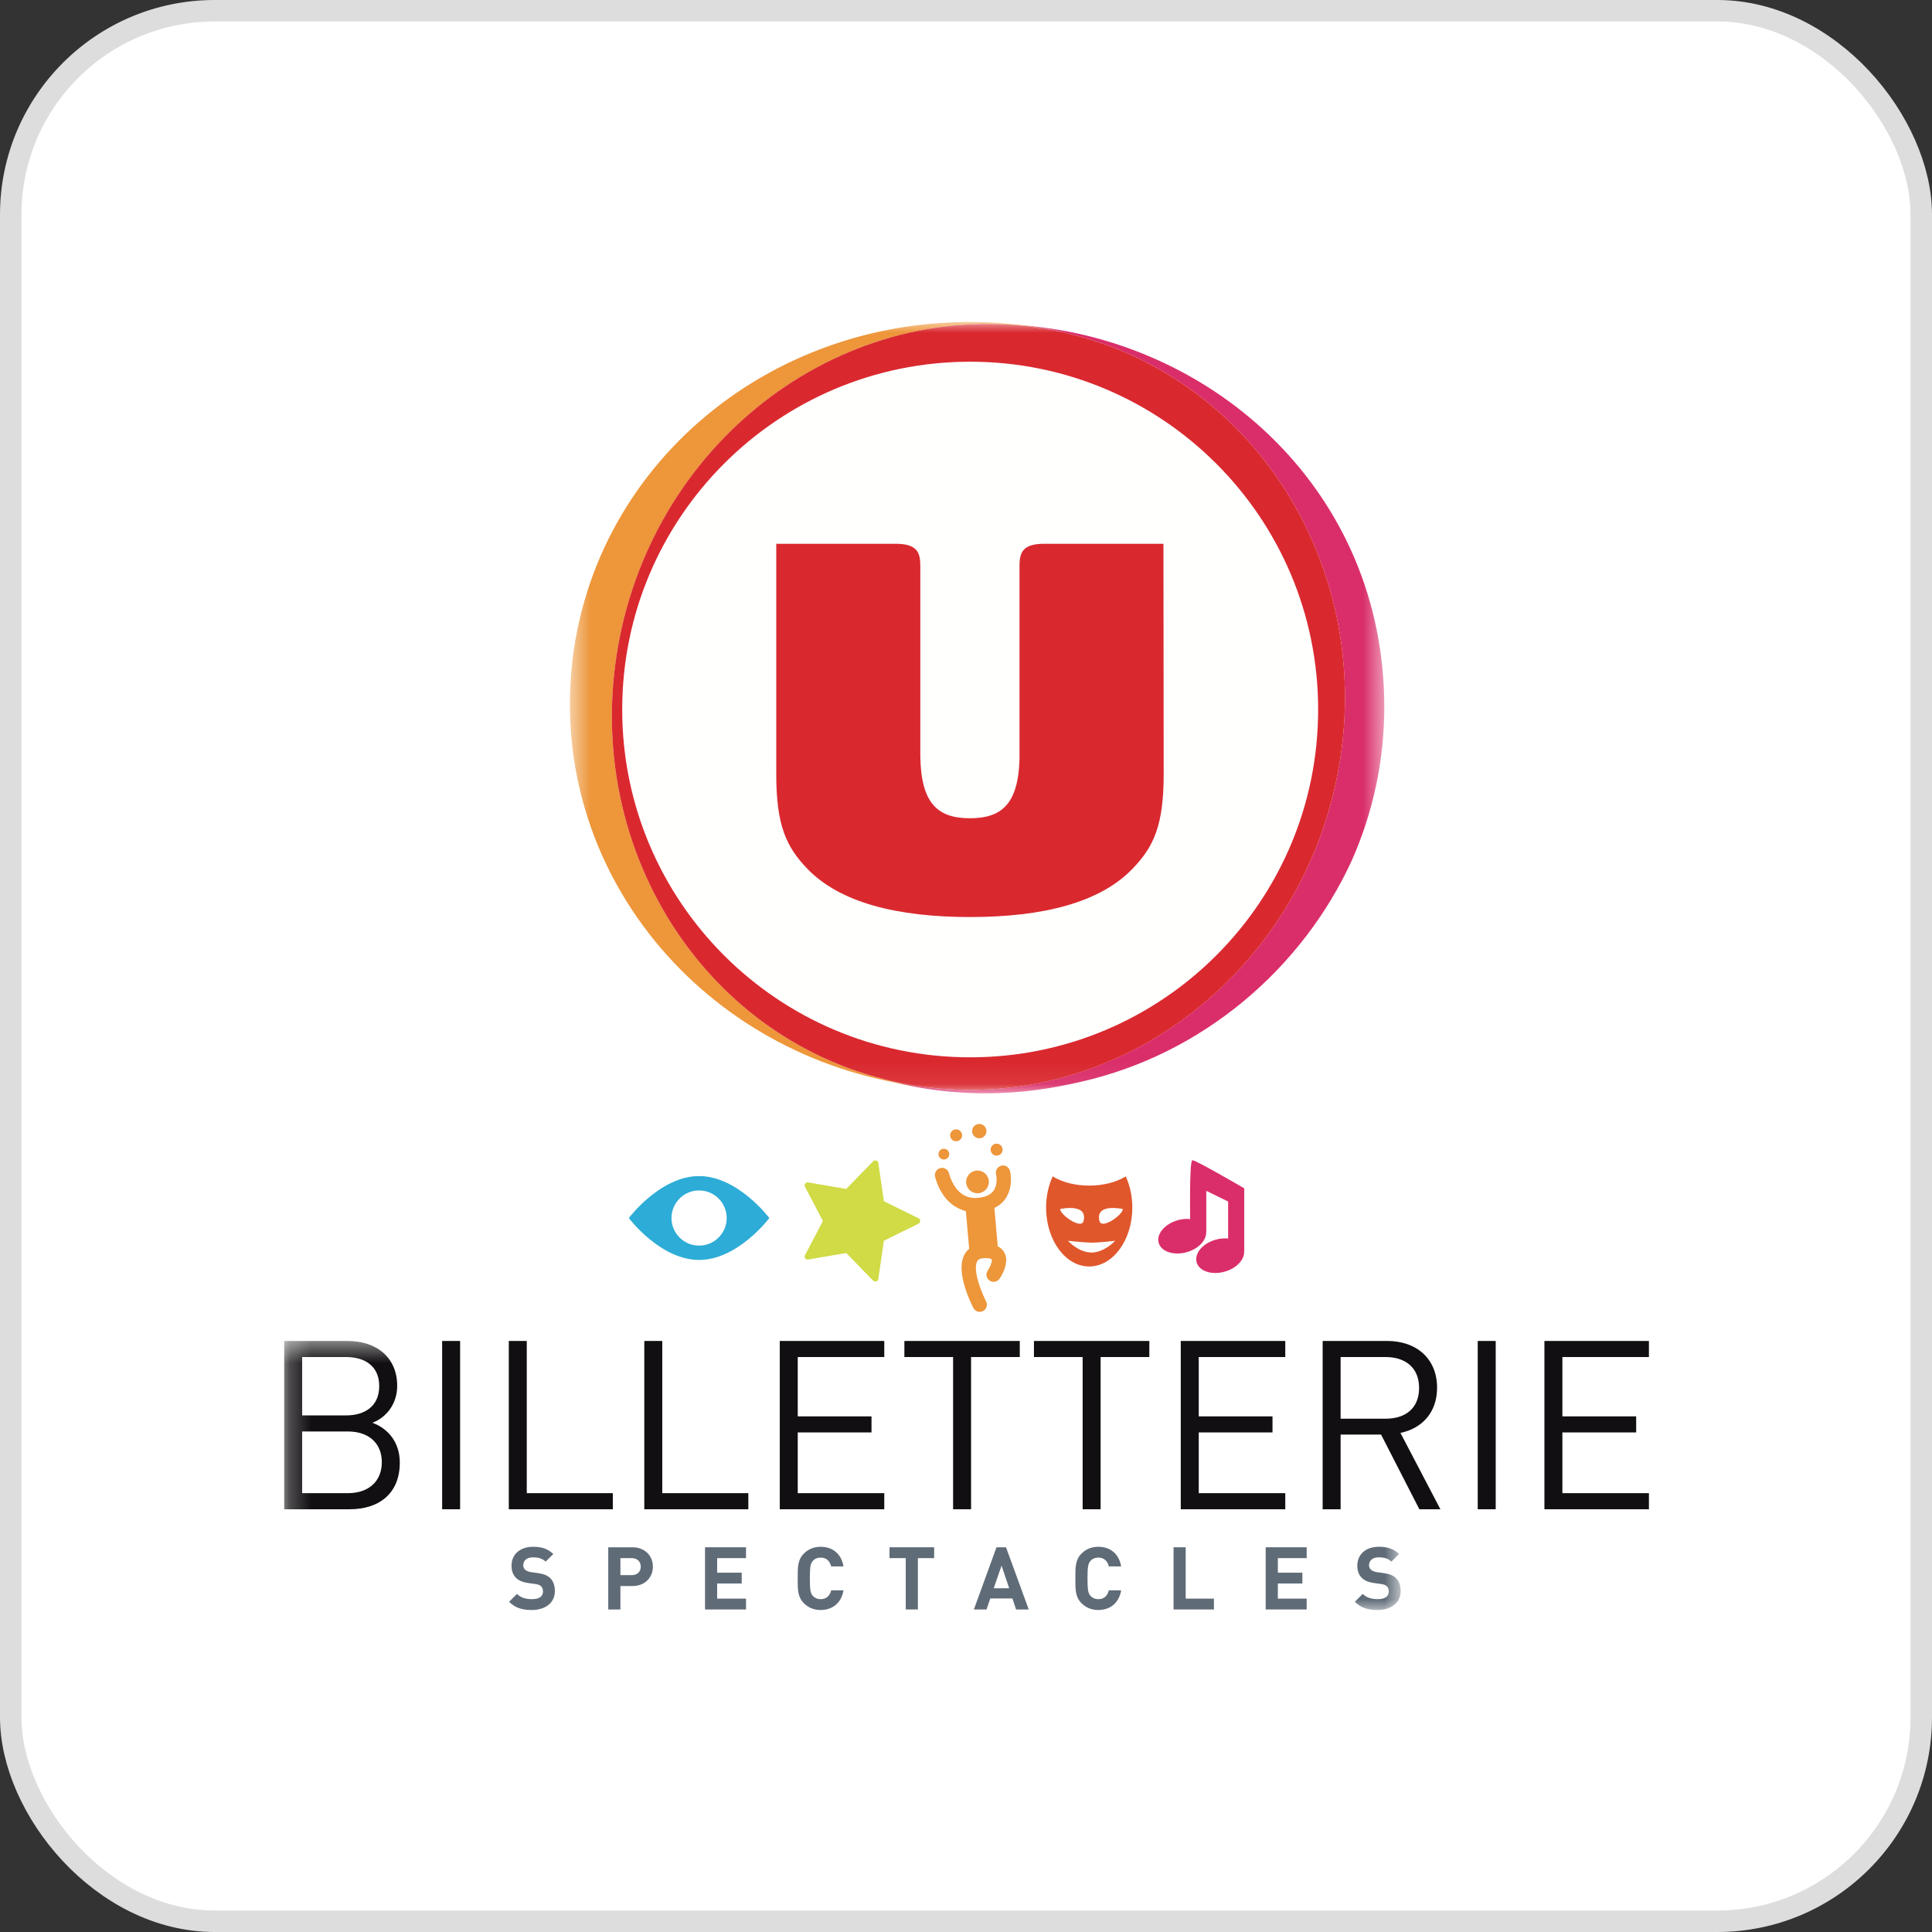 <svg width="90" height="90" viewBox="0 0 90 90" fill="none" xmlns="http://www.w3.org/2000/svg">
<rect x="0" y="0" width="90" height="90" fill="#333333" stroke="none"/>
<rect x="0.5" y="0.5" width="89" height="89" rx="9.5" fill="white" stroke="#DDDDDD"/>
<path fill-rule="evenodd" clip-rule="evenodd" d="M45.195 49.254C36.244 49.254 28.985 42.004 28.985 33.053C28.985 24.104 36.244 16.848 45.195 16.848C54.147 16.848 61.405 24.104 61.405 33.053C61.405 42.004 54.147 49.254 45.195 49.254Z" fill="#FFFFFE"/>
<mask id="mask0_2451_624510" style="mask-type:alpha" maskUnits="userSpaceOnUse" x="26" y="15" width="39" height="36">
<path d="M26.548 15H64.487V50.931H26.548V15Z" fill="white"/>
</mask>
<g mask="url(#mask0_2451_624510)">
<path fill-rule="evenodd" clip-rule="evenodd" d="M47.712 15.159C47.221 15.117 46.97 15.103 46.488 15.1C47.351 15.126 48.221 15.224 49.093 15.394C58.316 17.189 64.224 26.499 62.285 36.183C60.344 45.869 51.29 52.266 42.067 50.47C41.656 50.39 41.249 50.296 40.85 50.185C42.424 50.669 44.109 50.931 45.887 50.931C47.661 50.931 49.039 50.694 50.355 50.394C56.05 49.103 60.668 45.102 62.969 40.09C63.942 37.896 64.486 35.476 64.486 32.934C64.486 23.02 56.715 15.922 47.712 15.159Z" fill="#DA2E6A"/>
<path fill-rule="evenodd" clip-rule="evenodd" d="M26.59 31.595C25.914 41.339 33.452 49.825 43.73 50.708C43.177 50.658 42.623 50.58 42.068 50.47C32.838 48.675 26.934 39.364 28.871 29.676C30.799 20.06 39.742 13.687 48.903 15.36C48.135 15.207 47.354 15.103 46.553 15.048C36.099 14.333 27.273 21.741 26.59 31.595Z" fill="#ED963A"/>
<path fill-rule="evenodd" clip-rule="evenodd" d="M49.092 15.394C39.865 13.601 30.811 19.992 28.871 29.676C26.934 39.364 32.838 48.675 42.068 50.47C51.291 52.27 60.345 45.869 62.285 36.183C64.225 26.499 58.316 17.189 49.092 15.394ZM45.195 49.254C36.243 49.254 28.985 42.004 28.985 33.053C28.985 24.104 36.243 16.85 45.195 16.85C54.146 16.85 61.404 24.104 61.404 33.053C61.404 42.004 54.146 49.254 45.195 49.254Z" fill="#D9292F"/>
</g>
<path fill-rule="evenodd" clip-rule="evenodd" d="M54.198 25.331H48.652C47.635 25.331 47.492 25.739 47.492 26.366C47.492 26.366 47.492 35.379 47.492 35.392C47.425 37.458 46.656 38.117 45.184 38.117C43.674 38.117 42.904 37.421 42.872 35.228C42.872 34.005 42.872 26.366 42.872 26.366C42.872 25.739 42.73 25.331 41.717 25.331H36.161V36.066C36.161 38.442 36.622 39.445 37.603 40.465C39.126 42.049 41.789 42.719 45.184 42.719C48.585 42.719 51.241 42.049 52.762 40.465C53.748 39.445 54.209 38.442 54.209 36.066L54.198 25.331Z" fill="#D9292F"/>
<path fill-rule="evenodd" clip-rule="evenodd" d="M24.774 75C24.334 75 24 74.907 23.716 74.617L24.082 74.251C24.265 74.434 24.513 74.495 24.782 74.495C25.115 74.495 25.295 74.37 25.295 74.138C25.295 74.035 25.266 73.95 25.205 73.893C25.148 73.84 25.083 73.812 24.948 73.791L24.599 73.743C24.35 73.706 24.167 73.629 24.037 73.503C23.899 73.364 23.829 73.178 23.829 72.933C23.829 72.417 24.212 72.055 24.839 72.055C25.237 72.055 25.527 72.152 25.774 72.392L25.417 72.746C25.234 72.571 25.014 72.547 24.823 72.547C24.521 72.547 24.375 72.714 24.375 72.913C24.375 72.986 24.399 73.064 24.46 73.12C24.517 73.173 24.61 73.218 24.729 73.235L25.07 73.283C25.335 73.32 25.502 73.393 25.624 73.507C25.779 73.653 25.848 73.865 25.848 74.121C25.848 74.682 25.38 75 24.774 75Z" fill="#5F6B77"/>
<path fill-rule="evenodd" clip-rule="evenodd" d="M29.429 72.583H28.901V73.376H29.429C29.686 73.376 29.849 73.217 29.849 72.981C29.849 72.746 29.686 72.583 29.429 72.583ZM29.458 73.884H28.901V74.975H28.335V72.078H29.458C30.056 72.078 30.414 72.489 30.414 72.981C30.414 73.474 30.056 73.884 29.458 73.884Z" fill="#5F6B77"/>
<path fill-rule="evenodd" clip-rule="evenodd" d="M32.843 74.975V72.078H34.752V72.583H33.408V73.262H34.552V73.766H33.408V74.47H34.752V74.975H32.843Z" fill="#5F6B77"/>
<path fill-rule="evenodd" clip-rule="evenodd" d="M38.226 75C37.909 75 37.648 74.886 37.445 74.682C37.152 74.389 37.16 74.028 37.16 73.527C37.16 73.027 37.152 72.665 37.445 72.372C37.648 72.168 37.909 72.055 38.226 72.055C38.767 72.055 39.191 72.364 39.293 72.97H38.719C38.662 72.738 38.515 72.559 38.23 72.559C38.076 72.559 37.949 72.616 37.868 72.71C37.758 72.831 37.726 72.97 37.726 73.527C37.726 74.084 37.758 74.223 37.868 74.345C37.949 74.438 38.076 74.495 38.23 74.495C38.515 74.495 38.662 74.316 38.719 74.084H39.293C39.191 74.691 38.763 75 38.226 75Z" fill="#5F6B77"/>
<path fill-rule="evenodd" clip-rule="evenodd" d="M42.759 72.583V74.975H42.194V72.583H41.437V72.078H43.516V72.583H42.759Z" fill="#5F6B77"/>
<path fill-rule="evenodd" clip-rule="evenodd" d="M46.657 72.932L46.291 73.987H47.011L46.657 72.932ZM47.333 74.975L47.162 74.462H46.132L45.957 74.975H45.367L46.421 72.078H46.864L47.922 74.975H47.333Z" fill="#5F6B77"/>
<path fill-rule="evenodd" clip-rule="evenodd" d="M51.161 75C50.843 75 50.583 74.886 50.379 74.682C50.086 74.389 50.095 74.028 50.095 73.527C50.095 73.027 50.086 72.665 50.379 72.372C50.583 72.168 50.843 72.055 51.161 72.055C51.702 72.055 52.125 72.364 52.227 72.97H51.653C51.596 72.738 51.449 72.559 51.165 72.559C51.01 72.559 50.884 72.616 50.802 72.71C50.693 72.831 50.66 72.97 50.66 73.527C50.66 74.084 50.693 74.223 50.802 74.345C50.884 74.438 51.01 74.495 51.165 74.495C51.449 74.495 51.596 74.316 51.653 74.084H52.227C52.125 74.691 51.698 75 51.161 75Z" fill="#5F6B77"/>
<path fill-rule="evenodd" clip-rule="evenodd" d="M54.669 74.975V72.078H55.234V74.47H56.549V74.975H54.669Z" fill="#5F6B77"/>
<path fill-rule="evenodd" clip-rule="evenodd" d="M58.961 74.975V72.078H60.87V72.583H59.527V73.262H60.67V73.766H59.527V74.47H60.87V74.975H58.961Z" fill="#5F6B77"/>
<mask id="mask1_2451_624510" style="mask-type:alpha" maskUnits="userSpaceOnUse" x="13" y="62" width="53" height="13">
<path d="M13.25 62.467H65.248V75H13.25V62.467Z" fill="white"/>
</mask>
<g mask="url(#mask1_2451_624510)">
<path fill-rule="evenodd" clip-rule="evenodd" d="M64.173 75C63.734 75 63.4 74.907 63.115 74.617L63.481 74.251C63.664 74.434 63.913 74.495 64.181 74.495C64.515 74.495 64.694 74.37 64.694 74.138C64.694 74.035 64.665 73.95 64.605 73.893C64.548 73.84 64.483 73.812 64.348 73.791L63.998 73.743C63.75 73.706 63.567 73.629 63.437 73.503C63.298 73.364 63.229 73.178 63.229 72.933C63.229 72.417 63.612 72.055 64.239 72.055C64.637 72.055 64.926 72.152 65.174 72.392L64.816 72.746C64.633 72.571 64.414 72.547 64.222 72.547C63.921 72.547 63.775 72.714 63.775 72.913C63.775 72.986 63.799 73.064 63.86 73.12C63.917 73.173 64.011 73.218 64.129 73.235L64.471 73.283C64.735 73.32 64.902 73.393 65.024 73.507C65.179 73.653 65.248 73.865 65.248 74.121C65.248 74.682 64.78 75 64.173 75Z" fill="#5F6B77"/>
<path fill-rule="evenodd" clip-rule="evenodd" d="M16.212 66.684H14.075V69.557H16.212C17.181 69.557 17.787 68.996 17.787 68.116C17.787 67.234 17.181 66.684 16.212 66.684ZM16.124 63.216H14.075V65.935H16.124C16.994 65.935 17.666 65.506 17.666 64.57C17.666 63.634 16.994 63.216 16.124 63.216ZM16.289 70.307H13.238V62.467H16.19C17.556 62.467 18.503 63.248 18.503 64.559C18.503 65.385 18.007 66.034 17.346 66.277C18.095 66.552 18.624 67.201 18.624 68.137C18.624 69.557 17.677 70.307 16.289 70.307Z" fill="#110F11"/>
</g>
<path fill-rule="evenodd" clip-rule="evenodd" d="M20.597 70.307H21.434V62.467H20.597V70.307Z" fill="#110F11"/>
<path fill-rule="evenodd" clip-rule="evenodd" d="M23.702 70.307V62.467H24.539V69.557H28.548V70.307H23.702Z" fill="#110F11"/>
<path fill-rule="evenodd" clip-rule="evenodd" d="M30.014 70.307V62.467H30.851V69.557H34.86V70.307H30.014Z" fill="#110F11"/>
<path fill-rule="evenodd" clip-rule="evenodd" d="M36.325 70.307V62.467H41.193V63.216H37.162V65.98H40.598V66.728H37.162V69.557H41.193V70.307H36.325Z" fill="#110F11"/>
<path fill-rule="evenodd" clip-rule="evenodd" d="M45.236 63.216V70.307H44.399V63.216H42.13V62.467H47.505V63.216H45.236Z" fill="#110F11"/>
<path fill-rule="evenodd" clip-rule="evenodd" d="M51.271 63.216V70.307H50.434V63.216H48.165V62.467H53.54V63.216H51.271Z" fill="#110F11"/>
<path fill-rule="evenodd" clip-rule="evenodd" d="M55.005 70.307V62.467H59.873V63.216H55.842V65.98H59.278V66.728H55.842V69.557H59.873V70.307H55.005Z" fill="#110F11"/>
<path fill-rule="evenodd" clip-rule="evenodd" d="M64.544 63.216H62.451V66.089H64.544C65.458 66.089 66.107 65.616 66.107 64.658C66.107 63.7 65.458 63.216 64.544 63.216ZM66.119 70.307L64.335 66.827H62.451V70.307H61.614V62.467H64.621C65.987 62.467 66.945 63.293 66.945 64.647C66.945 65.792 66.251 66.54 65.238 66.75L67.099 70.307H66.119Z" fill="#110F11"/>
<path fill-rule="evenodd" clip-rule="evenodd" d="M68.839 70.307H69.676V62.467H68.839V70.307Z" fill="#110F11"/>
<path fill-rule="evenodd" clip-rule="evenodd" d="M71.945 70.307V62.467H76.813V63.216H72.782V65.98H76.219V66.728H72.782V69.557H76.813V70.307H71.945Z" fill="#110F11"/>
<path fill-rule="evenodd" clip-rule="evenodd" d="M40.675 59.658L39.42 58.37L37.647 58.673C37.594 58.683 37.541 58.661 37.51 58.618C37.478 58.575 37.473 58.517 37.499 58.47L38.335 56.878L37.499 55.287C37.473 55.239 37.478 55.181 37.51 55.138C37.541 55.095 37.594 55.073 37.647 55.082L39.42 55.385L40.675 54.098C40.713 54.059 40.768 54.046 40.82 54.062C40.871 54.08 40.908 54.123 40.916 54.176L41.174 55.956L42.787 56.751C42.836 56.775 42.866 56.824 42.866 56.878C42.866 56.931 42.836 56.981 42.787 57.004L41.174 57.8L40.916 59.58C40.908 59.633 40.871 59.677 40.82 59.694C40.806 59.698 40.791 59.7 40.776 59.7C40.738 59.7 40.702 59.685 40.675 59.658Z" fill="#D0DB45"/>
<path fill-rule="evenodd" clip-rule="evenodd" d="M51.219 56.885C50.998 56.025 52.308 56.321 52.308 56.321C52.3 56.598 51.322 57.284 51.219 56.885ZM50.846 58.348C50.872 58.349 50.895 58.353 50.92 58.352H50.773C50.799 58.353 50.823 58.349 50.846 58.348C50.224 58.339 49.749 57.801 49.749 57.801C49.749 57.801 50.502 57.883 50.846 57.887C51.192 57.891 51.945 57.801 51.945 57.801C51.945 57.801 51.469 58.339 50.846 58.348ZM49.385 56.321C49.385 56.321 50.695 56.025 50.474 56.885C50.372 57.284 49.394 56.598 49.385 56.321ZM52.441 54.801C52.017 55.064 51.413 55.23 50.739 55.23C50.066 55.23 49.462 55.064 49.038 54.801C48.845 55.222 48.731 55.72 48.731 56.252C48.731 57.769 49.631 58.997 50.739 58.997C51.849 58.997 52.748 57.769 52.748 56.252C52.748 55.72 52.635 55.222 52.441 54.801Z" fill="#E0572C"/>
<path fill-rule="evenodd" clip-rule="evenodd" d="M57.962 55.358C57.962 55.358 55.691 54.028 55.545 54.049C55.397 54.069 55.442 56.789 55.442 56.789C55.263 56.77 55.065 56.784 54.864 56.842C54.257 57.014 53.86 57.487 53.976 57.897C54.093 58.31 54.68 58.502 55.287 58.33C55.844 58.171 56.22 57.76 56.187 57.374H56.194V55.475L57.211 55.971V57.695C57.03 57.678 56.832 57.691 56.631 57.749C56.024 57.921 55.627 58.394 55.744 58.806C55.861 59.215 56.448 59.41 57.054 59.238C57.613 59.079 57.988 58.666 57.955 58.282H57.962V55.358Z" fill="#DA2E6A"/>
<path fill-rule="evenodd" clip-rule="evenodd" d="M46.479 58.058L46.323 56.272C46.544 56.161 46.718 56.014 46.835 55.843C47.049 55.532 47.092 55.198 47.093 54.955C47.093 54.724 47.053 54.564 47.049 54.546C47.005 54.367 46.824 54.257 46.645 54.303C46.466 54.347 46.357 54.528 46.401 54.707C46.401 54.707 46.405 54.722 46.412 54.767C46.418 54.812 46.425 54.879 46.425 54.955C46.426 55.118 46.391 55.313 46.286 55.461C46.182 55.605 46.014 55.745 45.6 55.797C45.54 55.804 45.484 55.808 45.432 55.808C44.945 55.804 44.673 55.553 44.471 55.256C44.374 55.109 44.307 54.956 44.266 54.843C44.225 54.729 44.214 54.668 44.212 54.668C44.174 54.487 43.996 54.372 43.816 54.411C43.635 54.45 43.52 54.627 43.559 54.807H43.559C43.565 54.831 43.645 55.214 43.912 55.623C44.117 55.944 44.477 56.289 44.994 56.42L45.148 58.178C45.104 58.214 45.061 58.251 45.026 58.294C44.843 58.525 44.792 58.798 44.792 59.057C44.803 59.931 45.338 60.907 45.342 60.931C45.403 61.046 45.519 61.111 45.639 61.111C45.691 61.111 45.744 61.1 45.793 61.073C45.957 60.987 46.021 60.786 45.936 60.623V60.622C45.935 60.622 45.817 60.393 45.695 60.074C45.572 59.758 45.459 59.35 45.46 59.057C45.459 58.884 45.499 58.77 45.545 58.716C45.59 58.665 45.654 58.614 45.873 58.607C45.887 58.607 45.895 58.606 45.895 58.606C46.102 58.605 46.184 58.651 46.193 58.662C46.2 58.671 46.199 58.656 46.205 58.709C46.206 58.773 46.165 58.91 46.111 59.013C46.061 59.119 46.012 59.186 46.012 59.187C45.907 59.338 45.944 59.547 46.095 59.652C46.248 59.758 46.456 59.72 46.56 59.57C46.569 59.542 46.856 59.185 46.872 58.709C46.877 58.528 46.805 58.294 46.615 58.145C46.573 58.111 46.527 58.083 46.479 58.058ZM46.426 53.833C46.581 53.833 46.705 53.709 46.705 53.555C46.705 53.401 46.581 53.276 46.426 53.276C46.272 53.276 46.148 53.401 46.148 53.555C46.148 53.709 46.272 53.833 46.426 53.833ZM45.619 53.026C45.803 53.026 45.953 52.877 45.953 52.692C45.953 52.508 45.803 52.358 45.619 52.358C45.435 52.358 45.285 52.508 45.285 52.692C45.285 52.877 45.435 53.026 45.619 53.026ZM44.539 53.165C44.694 53.165 44.818 53.041 44.818 52.887C44.818 52.733 44.694 52.608 44.539 52.608C44.387 52.608 44.261 52.733 44.261 52.887C44.261 53.041 44.387 53.165 44.539 53.165ZM43.969 54.015C44.108 54.015 44.219 53.901 44.219 53.764C44.219 53.625 44.108 53.513 43.969 53.513C43.83 53.513 43.719 53.625 43.719 53.764C43.719 53.901 43.83 54.015 43.969 54.015ZM45.535 55.587C45.827 55.587 46.065 55.35 46.065 55.057C46.065 54.766 45.827 54.528 45.535 54.528C45.243 54.528 45.006 54.766 45.006 55.057C45.006 55.35 45.243 55.587 45.535 55.587Z" fill="#ED963A"/>
<path fill-rule="evenodd" clip-rule="evenodd" d="M32.566 58.025C31.856 58.025 31.28 57.45 31.28 56.741C31.28 56.031 31.856 55.455 32.566 55.455C33.276 55.455 33.852 56.031 33.852 56.741C33.852 57.45 33.276 58.025 32.566 58.025ZM32.566 54.786C30.757 54.786 29.292 56.741 29.292 56.741C29.292 56.741 30.757 58.693 32.566 58.693C34.374 58.693 35.839 56.741 35.839 56.741C35.839 56.741 34.374 54.786 32.566 54.786Z" fill="#2DACD7"/>
</svg>
